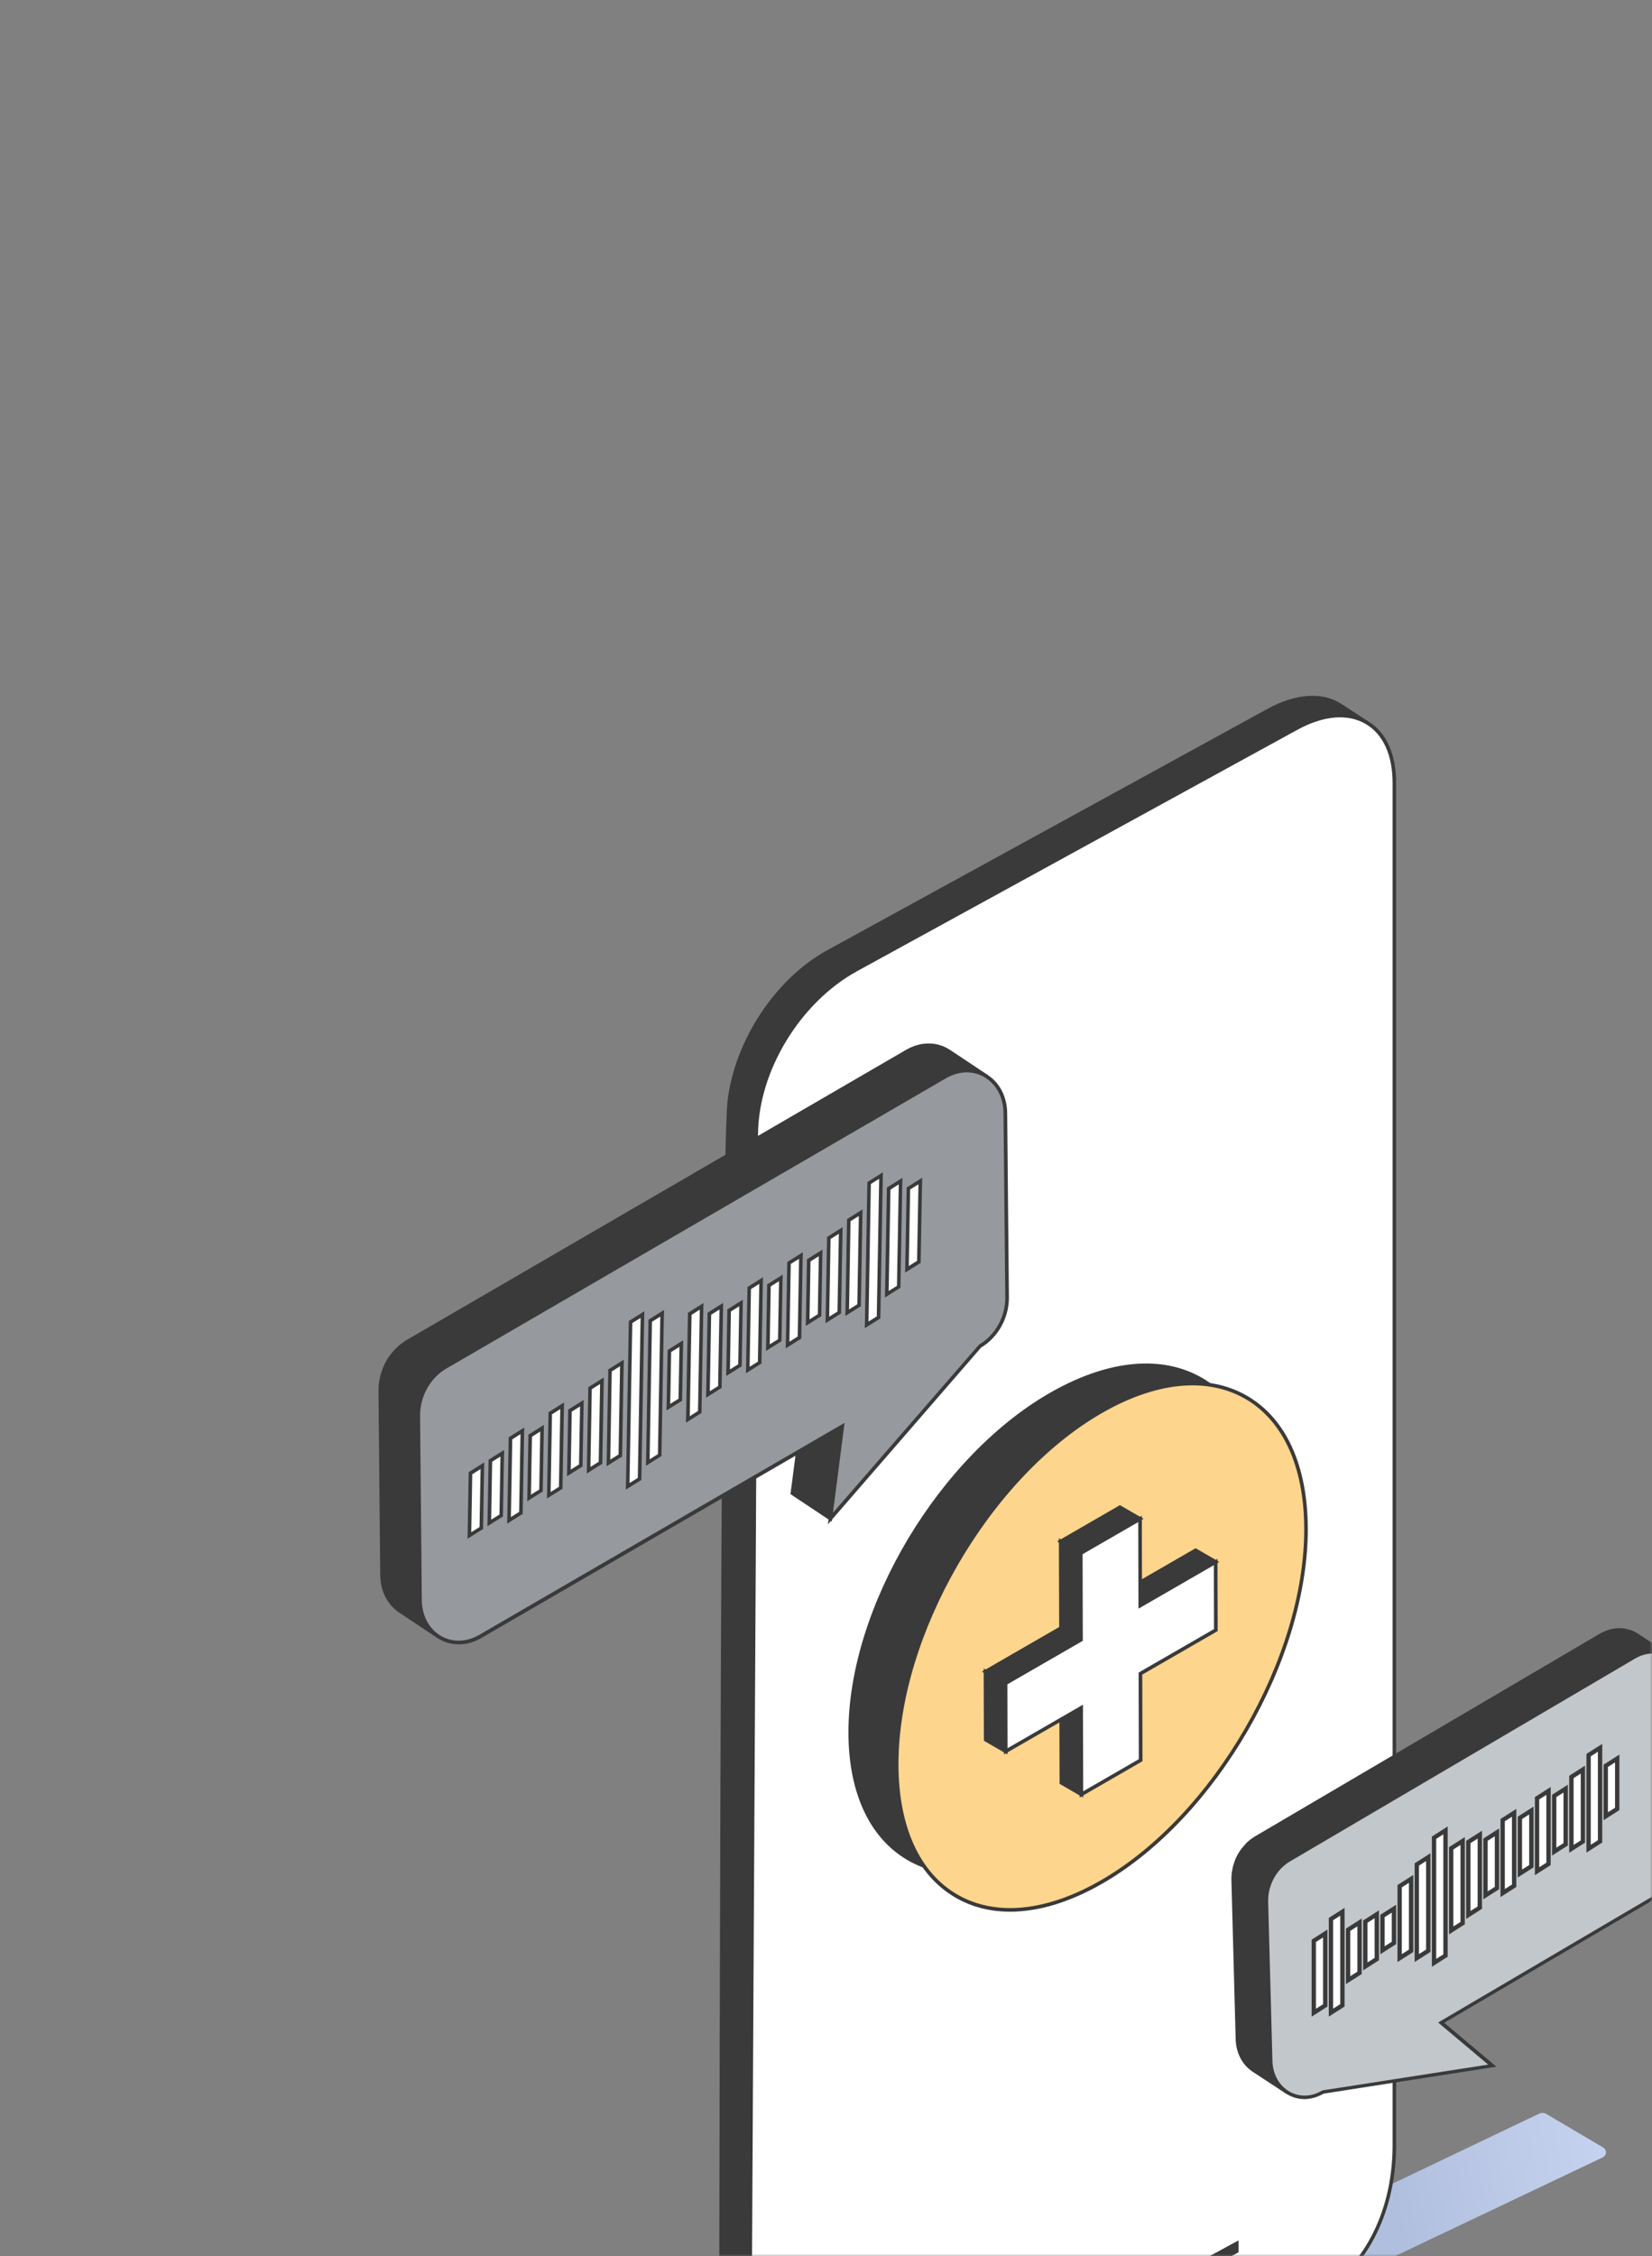 <svg width="323" height="441" viewBox="0 0 323 441" fill="none" xmlns="http://www.w3.org/2000/svg">
<rect x="0" y="0" width="323" height="441" fill="#808080" stroke="none"/>
<mask id="mask0_2_45698" style="mask-type:alpha" maskUnits="userSpaceOnUse" x="0" y="0" width="323" height="441">
<path d="M1 65C1 47.327 15.327 33 33 33H291C308.673 33 323 47.327 323 65V409C323 426.673 308.673 441 291 441H33C15.327 441 1 426.673 1 409V65Z" fill="#D6E2FD"/>
<path d="M0 32C0 14.327 14.327 0 32 0H154.747C166.067 0 176.545 5.981 182.301 15.729L186.55 22.924C190.238 29.169 196.949 33 204.201 33C213.743 33 222.022 39.584 224.172 48.88L229.933 73.79C234.571 93.846 219.34 113 198.756 113H32C14.327 113 0 98.673 0 81V32Z" fill="#D6E2FD"/>
</mask>
<g mask="url(#mask0_2_45698)">
<path d="M313.308 419.67L302.293 413.164C301.866 412.95 301.325 412.943 300.897 413.157L195.697 463.368C194.769 463.822 194.769 464.958 195.689 465.42L206.405 471.836C206.833 472.05 207.366 472.057 207.802 471.843L313.299 421.721C314.228 421.274 314.236 420.131 313.308 419.67Z" fill="url(#paint0_linear_2_45698)"/>
<path d="M142.617 215.247C143.956 203.713 151.723 191.602 161.956 186.025L248.036 138.833C253.534 135.819 258.495 135.594 261.949 137.791C263.316 138.65 267.375 141.326 267.375 141.326C263.894 139.185 258.96 139.368 253.463 142.382L167.383 189.56C156.191 195.658 148.143 209.262 147.847 221.95C147.748 226.175 146.395 486.483 146.395 486.483C146.395 491.652 146.479 497.426 151.046 500.82C151.244 500.961 145.817 497.426 145.634 497.285C140.503 493.44 140.968 486.976 140.968 481.751C140.968 461.247 141.137 227.907 142.617 215.247Z" fill="#3A3A3A"/>
<path d="M151.145 501.13C151.089 501.13 150.99 501.101 150.863 501.045L150.835 501.073C150.778 501.031 150.736 501.003 150.68 500.961C149.256 500.256 145.45 497.567 145.408 497.538C140.517 493.891 140.559 488.061 140.602 482.934V481.723C140.602 479.202 140.7 228.457 142.251 215.205C143.632 203.361 151.652 191.236 161.773 185.715L247.853 138.537C253.266 135.566 258.481 135.186 262.118 137.495C263.471 138.354 267.502 141.002 267.544 141.03L267.192 141.622C263.654 139.453 258.848 139.833 253.632 142.678L167.552 189.856C156.628 195.813 148.495 209.304 148.199 221.936C148.1 226.105 146.761 483.864 146.747 486.455C146.747 491.215 146.747 497.158 151.258 500.51L151.427 500.637L151.385 501.045L151.201 501.13C151.187 501.13 151.173 501.13 151.145 501.13ZM256.621 136.693C254.055 136.693 251.166 137.509 248.206 139.143L162.125 186.321C152.202 191.743 144.323 203.657 142.97 215.275C141.419 228.499 141.32 479.188 141.32 481.723V482.948C141.292 487.92 141.25 493.539 145.845 496.989C145.944 497.06 147.269 497.933 148.58 498.778C146.042 495.215 146.042 490.441 146.042 486.469C146.056 483.864 147.396 226.105 147.494 221.936C147.79 209.065 156.092 195.32 167.214 189.25L253.294 142.072C257.297 139.875 261.117 139.101 264.345 139.763C263.344 139.101 262.329 138.439 261.765 138.087C260.285 137.157 258.552 136.693 256.621 136.693Z" fill="#3A3A3A"/>
<path d="M147.862 221.641C147.96 209.783 155.656 195.996 167.398 189.546L253.478 142.368C264.162 136.51 272.746 141.382 272.648 153.24V419.66C272.549 431.518 267.489 443.488 256.805 449.347L165.579 500.144C155.177 505.847 146.762 501.397 146.424 490.229C146.41 490.117 147.862 221.641 147.862 221.641Z" fill="white"/>
<path d="M157.023 502.988C155.092 502.988 153.302 502.538 151.737 501.651C148.241 499.651 146.226 495.595 146.056 490.229C146.056 489.652 147.48 224.316 147.494 221.627C147.607 209.079 155.895 195.446 167.214 189.222L253.294 142.044C258.678 139.101 263.696 138.706 267.446 140.946C271.054 143.1 273.028 147.466 272.971 153.226V419.646C272.858 432.982 266.868 444.192 256.945 449.642L165.734 500.439C162.661 502.129 159.701 502.988 157.023 502.988ZM148.213 221.641C148.072 249.116 146.775 490.131 146.775 490.229C146.93 495.313 148.819 499.158 152.089 501.031C155.599 503.031 160.335 502.608 165.409 499.82L256.621 449.023C266.332 443.699 272.182 432.715 272.281 419.646V153.226C272.323 147.72 270.49 143.579 267.093 141.551C263.57 139.439 258.791 139.833 253.632 142.664L167.552 189.841C156.445 195.953 148.312 209.318 148.213 221.641Z" fill="#3A3A3A"/>
<path d="M241.819 438.475L182.068 471.034V472.569L241.819 439.996V438.475Z" fill="#3A3A3A"/>
<path d="M181.717 473.161V470.837L181.9 470.739L242.172 437.897V440.221L241.989 440.32L181.717 473.161ZM182.422 471.246V471.964L241.467 439.784V439.066L182.422 471.246Z" fill="#3A3A3A"/>
<path d="M206.114 272.184C184.027 284.464 166.168 314.25 166.238 338.726C166.309 363.202 184.281 373.046 206.382 360.765C228.484 348.471 246.357 318.686 246.272 294.224C246.202 269.748 228.216 259.89 206.114 272.184Z" fill="#3A3A3A"/>
<path d="M188.425 366.413C184.38 366.413 180.673 365.469 177.403 363.554C170.003 359.23 165.915 350.4 165.887 338.712C165.816 314.179 183.788 284.197 205.946 271.874C216.997 265.72 227.357 264.833 235.109 269.367C242.509 273.691 246.597 282.521 246.625 294.21C246.696 318.742 228.724 348.739 206.552 361.061C200.153 364.624 193.979 366.413 188.425 366.413ZM224.087 267.227C218.646 267.227 212.585 268.987 206.284 272.494C184.324 284.704 166.507 314.419 166.578 338.712C166.606 350.147 170.581 358.752 177.755 362.948C185.282 367.342 195.374 366.455 206.2 360.441C228.174 348.218 245.991 318.517 245.92 294.21C245.892 282.774 241.917 274.17 234.743 269.973C231.6 268.142 227.991 267.227 224.087 267.227Z" fill="#3A3A3A"/>
<path d="M215.193 275.944C193.105 288.689 175.232 319.573 175.317 344.964C175.387 370.342 193.359 380.566 215.46 367.821C237.562 355.076 255.435 324.178 255.35 298.801C255.28 273.409 237.294 263.185 215.193 275.944Z" fill="#FED58D"/>
<path d="M197.504 373.665C193.627 373.665 190.047 372.764 186.876 370.947C179.222 366.553 174.993 357.315 174.965 344.964C174.895 319.517 192.866 288.422 215.024 275.634C225.878 269.382 236.097 268.368 243.793 272.804C251.447 277.198 255.675 286.436 255.703 298.787C255.774 324.22 237.802 355.329 215.63 368.117C209.245 371.806 203.071 373.665 197.504 373.665ZM215.376 276.24C193.416 288.915 175.599 319.728 175.67 344.95C175.698 357.048 179.814 366.061 187.228 370.328C194.699 374.623 204.664 373.623 215.278 367.497C237.253 354.822 255.069 323.995 254.999 298.787C254.97 286.689 250.855 277.676 243.44 273.409C235.956 269.114 225.99 270.114 215.376 276.24Z" fill="#3A3A3A"/>
<path d="M211.385 333.811L207.467 331.529L207.523 348.471L211.441 350.738L211.385 333.811Z" fill="#3A3A3A"/>
<path d="M211.795 351.358L207.171 348.668L207.115 330.924L211.738 333.614L211.795 351.358ZM207.876 348.26L211.09 350.119L211.048 334.008L207.834 332.149L207.876 348.26Z" fill="#3A3A3A"/>
<path d="M237.688 305.307L233.769 303.026L219.025 311.532L222.944 313.813L237.688 305.307Z" fill="#3A3A3A"/>
<path d="M222.944 314.221L218.32 311.532L233.769 302.617L238.392 305.293L222.944 314.221ZM219.73 311.546L222.944 313.419L236.983 305.321L233.769 303.462L219.73 311.546Z" fill="#3A3A3A"/>
<path d="M196.598 329.008L192.68 326.727L192.722 340.035L196.64 342.317L196.598 329.008Z" fill="#3A3A3A"/>
<path d="M196.994 342.922L192.37 340.247L192.328 326.121L196.951 328.797L196.994 342.922ZM193.075 339.838L196.289 341.697L196.261 329.206L193.047 327.347L193.075 339.838Z" fill="#3A3A3A"/>
<path d="M211.344 320.502L207.439 318.221L192.682 326.727L196.6 329.008L211.344 320.502Z" fill="#3A3A3A"/>
<path d="M196.6 329.417L191.977 326.741L207.425 317.827L212.048 320.517L196.6 329.417ZM193.386 326.741L196.6 328.6L210.639 320.502L207.425 318.629L193.386 326.741Z" fill="#3A3A3A"/>
<path d="M211.301 303.561L207.383 301.293L207.439 318.221L211.344 320.502L211.301 303.561Z" fill="#3A3A3A"/>
<path d="M211.711 321.108L207.088 318.418L207.031 300.674L211.655 303.364L211.711 321.108ZM207.792 318.024L211.006 319.883L210.964 303.772L207.75 301.913L207.792 318.024Z" fill="#3A3A3A"/>
<path d="M222.888 296.885L218.983 294.604L207.383 301.293L211.301 303.561L222.888 296.885Z" fill="#3A3A3A"/>
<path d="M211.301 303.969L206.678 301.293L218.969 294.196L223.592 296.871L211.301 303.969ZM208.087 301.293L211.301 303.152L222.183 296.871L218.969 295.012L208.087 301.293Z" fill="#3A3A3A"/>
<path d="M211.301 303.561L211.344 320.502L196.6 329.008L196.642 342.317L211.385 333.811L211.441 350.738L223.028 344.049L222.986 327.121L237.73 318.615L237.688 305.307L222.944 313.813L222.888 296.885L211.301 303.561Z" fill="white"/>
<path d="M211.09 351.344L211.048 334.416L196.304 342.922L196.262 328.797L211.005 320.291L210.963 303.364L223.254 296.266L223.296 313.193L238.04 304.687L238.083 318.812L223.339 327.319L223.381 344.246L211.09 351.344ZM211.738 333.205L211.781 350.133L222.662 343.852L222.62 326.924L237.364 318.418L237.335 305.927L222.592 314.433L222.549 297.505L211.668 303.786L211.71 320.714L196.966 329.22L196.995 341.711L211.738 333.205Z" fill="#3A3A3A"/>
<path d="M154.936 291.872L162.364 296.815L164.69 278.789L157.261 273.846L154.936 291.872Z" fill="#3A3A3A"/>
<path d="M162.631 297.421L154.555 292.041L156.993 273.24L165.07 278.62L162.631 297.421ZM155.316 291.703L162.082 296.209L164.309 278.958L157.543 274.451L155.316 291.703Z" fill="#3A3A3A"/>
<path d="M186.41 209.698C186.663 209.614 186.903 209.543 187.157 209.487C187.453 209.417 187.749 209.36 188.045 209.318C188.242 209.29 188.439 209.276 188.637 209.276C188.961 209.262 189.271 209.276 189.581 209.29C189.652 209.29 189.708 209.304 189.779 209.304C190.089 209.332 190.399 209.388 190.695 209.459C190.723 209.459 190.737 209.473 190.765 209.473C191.146 209.572 191.526 209.698 191.893 209.853C191.907 209.853 191.907 209.867 191.921 209.867C192.288 210.036 192.654 210.233 192.992 210.459L185.564 205.516C185.226 205.29 184.859 205.093 184.493 204.924C184.479 204.924 184.465 204.91 184.465 204.91C184.098 204.755 183.718 204.628 183.337 204.53C183.323 204.53 183.309 204.516 183.295 204.516C183.295 204.516 183.281 204.516 183.266 204.516C182.97 204.445 182.66 204.389 182.35 204.361C182.28 204.361 182.223 204.347 182.153 204.347C181.843 204.319 181.519 204.319 181.209 204.333C181.194 204.333 181.18 204.333 181.166 204.333C180.983 204.347 180.8 204.361 180.617 204.389C180.321 204.431 180.025 204.488 179.729 204.558C179.7 204.558 179.686 204.572 179.672 204.572C179.447 204.628 179.221 204.699 178.996 204.769C178.981 204.769 178.967 204.783 178.953 204.783C178.742 204.854 178.53 204.938 178.333 205.023C178.305 205.037 178.291 205.051 178.263 205.065C177.953 205.206 177.657 205.347 177.346 205.53L79.665 262.242C79.539 262.312 79.412 262.396 79.299 262.467C79.045 262.636 78.792 262.819 78.552 263.002C78.524 263.03 78.496 263.058 78.467 263.072C78.284 263.227 78.101 263.368 77.918 263.537C77.833 263.622 77.749 263.706 77.664 263.791C77.551 263.903 77.453 264.002 77.354 264.115C77.156 264.34 76.959 264.565 76.776 264.805C76.691 264.903 76.607 265.002 76.536 265.114C76.283 265.467 76.043 265.819 75.832 266.199C75.817 266.213 75.817 266.241 75.803 266.255C75.592 266.621 75.409 266.987 75.254 267.368C75.197 267.494 75.155 267.621 75.113 267.748C75 268.03 74.901 268.311 74.817 268.607C74.774 268.748 74.732 268.903 74.704 269.044C74.633 269.339 74.577 269.635 74.521 269.931C74.493 270.072 74.478 270.198 74.45 270.339C74.394 270.776 74.366 271.212 74.352 271.649L74.69 307.659C74.676 310.912 76.114 313.489 78.242 314.897L85.67 319.841C83.542 318.432 82.104 315.855 82.118 312.602L81.78 276.592C81.78 276.155 81.822 275.719 81.879 275.282C81.893 275.141 81.921 275.015 81.949 274.874C82.005 274.578 82.062 274.282 82.132 273.987C82.174 273.832 82.217 273.691 82.259 273.55C82.344 273.254 82.442 272.973 82.555 272.691C82.611 272.564 82.654 272.438 82.696 272.311C82.851 271.931 83.034 271.564 83.232 271.198C83.246 271.184 83.246 271.156 83.26 271.142C83.471 270.762 83.711 270.41 83.965 270.058C84.035 269.945 84.12 269.846 84.204 269.748C84.388 269.508 84.585 269.283 84.782 269.058C84.881 268.945 84.994 268.846 85.092 268.734C85.346 268.48 85.614 268.241 85.882 268.016C85.91 267.987 85.938 267.959 85.966 267.945C86.319 267.663 86.699 267.41 87.094 267.185L184.761 210.459C185.057 210.276 185.367 210.135 185.677 209.994C185.902 209.895 186.142 209.797 186.367 209.712C186.382 209.712 186.396 209.698 186.41 209.698Z" fill="#3A3A3A"/>
<path d="M85.474 320.136L78.045 315.193C75.677 313.616 74.324 310.87 74.338 307.659L74 271.649C74 271.212 74.028 270.776 74.099 270.297C74.113 270.198 74.127 270.086 74.155 269.987L74.169 269.874C74.225 269.565 74.282 269.255 74.352 268.959C74.395 268.804 74.437 268.663 74.479 268.508C74.564 268.213 74.677 267.917 74.775 267.621L74.832 267.494C74.86 267.41 74.902 267.325 74.93 267.227C75.099 266.818 75.297 266.438 75.48 266.086L75.522 266.002C75.706 265.664 75.945 265.298 76.241 264.903C76.297 264.833 76.354 264.762 76.41 264.692L76.495 264.579C76.692 264.34 76.89 264.1 77.101 263.875C77.214 263.762 77.312 263.65 77.425 263.537L77.524 263.439C77.58 263.382 77.623 263.326 77.679 263.284C77.862 263.115 78.045 262.96 78.243 262.805L78.327 262.734C78.581 262.537 78.835 262.354 79.103 262.171C79.229 262.087 79.356 262.016 79.483 261.932L177.15 205.206C177.46 205.023 177.77 204.868 178.094 204.727C178.39 204.6 178.602 204.516 178.813 204.431C179.095 204.333 179.335 204.262 179.56 204.206C179.941 204.121 180.251 204.051 180.561 204.023C180.758 203.995 180.942 203.981 181.139 203.967C181.491 203.952 181.815 203.967 182.182 203.981L182.379 203.995C182.746 204.037 183.07 204.093 183.352 204.164L183.451 204.192C183.845 204.29 184.24 204.431 184.606 204.586C185.029 204.783 185.41 204.981 185.762 205.22L193.19 210.163L192.796 210.755C192.472 210.543 192.133 210.36 191.781 210.191C191.414 210.022 191.048 209.91 190.681 209.811C190.357 209.726 190.061 209.684 189.737 209.642C189.667 209.628 189.61 209.628 189.554 209.628C189.244 209.6 188.934 209.6 188.638 209.614C188.454 209.614 188.257 209.642 188.074 209.656C187.792 209.698 187.51 209.755 187.228 209.825C186.988 209.881 186.749 209.952 186.523 210.022C186.256 210.121 186.03 210.205 185.819 210.304C185.523 210.431 185.227 210.586 184.945 210.755L87.278 267.494C86.911 267.706 86.545 267.945 86.192 268.227L85.882 268.03L86.108 268.311C85.84 268.523 85.586 268.762 85.347 269.001C85.248 269.1 85.149 269.198 85.051 269.311C84.853 269.522 84.656 269.748 84.487 269.973L84.402 270.086C84.36 270.142 84.304 270.212 84.261 270.269C83.994 270.621 83.782 270.973 83.585 271.311C83.373 271.691 83.204 272.043 83.035 272.438L82.894 272.804C82.796 273.071 82.697 273.353 82.612 273.635C82.57 273.775 82.528 273.916 82.499 274.057C82.429 274.339 82.373 274.634 82.316 274.916L82.302 275.043C82.288 275.127 82.274 275.226 82.26 275.31C82.204 275.761 82.175 276.184 82.175 276.578L82.514 312.574C82.499 315.559 83.74 318.08 85.911 319.531L85.474 320.136ZM78.454 263.087L78.68 263.354C78.496 263.495 78.327 263.65 78.158 263.805C78.116 263.847 78.074 263.889 78.031 263.931L77.918 264.058C77.82 264.157 77.721 264.255 77.623 264.368C77.425 264.579 77.242 264.805 77.059 265.03L76.96 265.143C76.918 265.199 76.861 265.269 76.819 265.326C76.551 265.706 76.326 266.044 76.142 266.368L76.1 266.438C75.931 266.748 75.748 267.114 75.593 267.494C75.565 267.565 75.536 267.649 75.508 267.734L75.452 267.875C75.353 268.142 75.254 268.424 75.17 268.706C75.128 268.846 75.085 268.987 75.057 269.128C74.987 269.41 74.93 269.705 74.874 269.987L74.846 270.114C74.832 270.212 74.817 270.297 74.803 270.396C74.747 270.846 74.719 271.269 74.719 271.663L75.057 307.659C75.043 310.644 76.283 313.165 78.454 314.616L83.162 317.756C82.26 316.306 81.766 314.545 81.781 312.602L81.428 276.592C81.428 276.17 81.456 275.719 81.527 275.24C81.541 275.141 81.555 275.043 81.569 274.93L81.583 274.818C81.64 274.508 81.696 274.198 81.766 273.902C81.809 273.747 81.851 273.592 81.893 273.452C81.978 273.156 82.077 272.86 82.189 272.564L82.246 272.423C82.274 272.339 82.316 272.254 82.344 272.17C82.528 271.747 82.711 271.367 82.894 271.029C83.134 270.607 83.373 270.241 83.655 269.86C83.712 269.79 83.768 269.72 83.825 269.649L83.909 269.551C84.106 269.311 84.304 269.072 84.515 268.846C84.614 268.734 84.727 268.621 84.839 268.508C85.107 268.255 85.375 268.001 85.657 267.762L85.755 267.678C86.136 267.382 86.531 267.114 86.925 266.889L184.592 210.163C184.902 209.98 185.212 209.825 185.537 209.684C185.776 209.572 186.016 209.473 186.256 209.388L186.298 209.374C186.552 209.29 186.819 209.219 187.073 209.149C187.383 209.079 187.693 209.008 188.003 208.966C188.215 208.938 188.426 208.924 188.624 208.91C188.948 208.896 189.272 208.896 189.61 208.924C189.681 208.924 189.751 208.938 189.822 208.938C189.934 208.952 190.047 208.966 190.16 208.98L185.382 205.797C185.057 205.586 184.719 205.403 184.367 205.234C184 205.065 183.634 204.952 183.267 204.854L183.183 204.826C182.943 204.769 182.661 204.713 182.323 204.685L182.14 204.671C181.844 204.643 181.548 204.643 181.238 204.657C181.026 204.657 180.843 204.685 180.674 204.699C180.392 204.741 180.11 204.797 179.828 204.854C179.546 204.924 179.335 204.981 179.123 205.065C178.884 205.15 178.686 205.234 178.475 205.319C178.122 205.488 177.826 205.628 177.53 205.797L79.85 262.551C79.723 262.622 79.61 262.692 79.483 262.777C79.229 262.932 78.99 263.115 78.764 263.298L78.454 263.087Z" fill="#3A3A3A"/>
<path d="M188.045 209.318C192.569 208.755 196.586 212.275 196.558 217.711L196.896 253.721C196.882 257.552 194.782 261.256 191.582 263.129L162.363 296.815L164.702 278.789L93.93 319.841C92.844 320.474 91.731 320.84 90.645 320.981C86.121 321.545 82.103 318.024 82.132 312.588L81.78 276.592C81.794 272.761 83.894 269.044 87.094 267.185L184.761 210.459C185.86 209.825 186.974 209.445 188.045 209.318Z" fill="#96999E"/>
<path d="M89.674 321.404C87.813 321.404 86.051 320.742 84.641 319.488C82.781 317.841 81.752 315.39 81.766 312.588L81.428 276.592C81.442 272.621 83.599 268.804 86.925 266.889L184.592 210.163C185.692 209.515 186.847 209.121 188.003 208.98C190.23 208.698 192.386 209.36 194.05 210.825C195.91 212.473 196.925 214.923 196.925 217.726L197.263 253.721C197.249 257.665 195.107 261.453 191.823 263.396L161.87 297.942L164.266 279.465L94.114 320.164C93.014 320.812 91.858 321.207 90.703 321.347C90.336 321.376 90.012 321.404 89.674 321.404ZM188.087 209.67C187.016 209.811 185.959 210.177 184.944 210.769L87.278 267.494C84.163 269.297 82.147 272.874 82.132 276.592L82.471 312.588C82.457 315.179 83.401 317.446 85.107 318.953C86.615 320.291 88.56 320.883 90.59 320.629C91.661 320.488 92.718 320.122 93.733 319.531L165.126 278.113L162.857 295.688L191.414 262.819C194.529 261.002 196.545 257.425 196.559 253.721L196.206 217.711C196.22 215.12 195.276 212.853 193.57 211.346C192.062 210.008 190.117 209.403 188.087 209.67Z" fill="#3A3A3A"/>
<path d="M165.959 238.498L168.284 237.033L167.974 255.13L165.648 256.594L165.959 238.498Z" fill="white"/>
<path d="M167.917 237.681L167.621 254.933L166 255.946L166.296 238.695L167.917 237.681ZM168.65 236.385L167.551 237.075L165.93 238.089L165.605 238.287V238.667L165.309 255.918L165.281 257.214L166.381 256.524L168.002 255.51L168.326 255.313V254.933L168.622 237.681L168.65 236.385Z" fill="#3A3A3A"/>
<path d="M162.055 241.976L164.381 240.512L164.099 256.552L161.773 258.017L162.055 241.976Z" fill="white"/>
<path d="M164.014 241.159L163.746 256.355L162.125 257.369L162.393 242.173L164.014 241.159ZM164.747 239.864L163.647 240.554L162.026 241.568L161.702 241.765V242.145L161.434 257.341L161.406 258.636L162.506 257.946L164.127 256.932L164.451 256.735V256.355L164.719 241.159L164.747 239.864Z" fill="#3A3A3A"/>
<path d="M158.122 246.356L160.447 244.891L160.236 257.059L157.91 258.524L158.122 246.356Z" fill="white"/>
<path d="M160.094 245.539L159.897 256.876L158.276 257.89L158.473 246.553L160.094 245.539ZM160.813 244.244L159.714 244.934L158.093 245.948L157.768 246.145V246.525L157.571 257.862L157.543 259.171L158.642 258.481L160.263 257.467L160.588 257.27V256.89L160.785 245.553L160.813 244.244Z" fill="#3A3A3A"/>
<path d="M154.274 246.877L156.6 245.412L156.318 261.439L153.992 262.903L154.274 246.877Z" fill="white"/>
<path d="M156.233 246.046L155.965 261.242L154.344 262.256L154.612 247.06L156.233 246.046ZM156.966 244.765L155.866 245.455L154.245 246.469L153.921 246.68V247.06L153.653 262.256L153.625 263.551L154.725 262.861L156.346 261.847L156.67 261.65V261.27L156.938 246.074L156.966 244.765Z" fill="#3A3A3A"/>
<path d="M150.342 251.257L152.668 249.792L152.457 261.96L150.131 263.424L150.342 251.257Z" fill="white"/>
<path d="M152.315 250.426L152.118 261.763L150.497 262.777L150.694 251.44L152.315 250.426ZM153.034 249.144L151.934 249.835L150.313 250.848L149.989 251.046V251.426L149.792 262.763L149.764 264.058L150.863 263.368L152.484 262.354L152.808 262.157V261.777L153.006 250.44L153.034 249.144Z" fill="#3A3A3A"/>
<path d="M146.493 251.764L148.819 250.299L148.537 266.34L146.211 267.804L146.493 251.764Z" fill="white"/>
<path d="M148.451 250.947L148.184 266.143L146.563 267.156L146.83 251.961L148.451 250.947ZM149.184 249.651L148.085 250.341L146.464 251.355L146.14 251.553V251.933L145.872 267.128L145.844 268.424L146.943 267.734L148.564 266.72L148.888 266.523V266.143L149.156 250.947L149.184 249.651Z" fill="#3A3A3A"/>
<path d="M142.561 256.144L144.887 254.679L144.675 266.861L142.35 268.325L142.561 256.144Z" fill="white"/>
<path d="M144.534 255.327L144.336 266.664L142.715 267.678L142.913 256.341L144.534 255.327ZM145.253 254.031L144.153 254.721L142.532 255.735L142.208 255.932V256.313L142.011 267.649L141.982 268.959L143.082 268.269L144.703 267.255L145.027 267.058V266.678L145.224 255.341L145.253 254.031Z" fill="#3A3A3A"/>
<path d="M119.275 267.875L121.601 266.396L121.291 284.507L118.965 285.971L119.275 267.875Z" fill="white"/>
<path d="M121.233 267.044L120.937 284.295L119.317 285.309L119.613 268.058L121.233 267.044ZM121.966 265.762L120.867 266.452L119.246 267.466L118.922 267.663V268.044L118.626 285.295L118.598 286.591L119.697 285.901L121.318 284.887L121.642 284.69V284.309L121.938 267.058L121.966 265.762Z" fill="#3A3A3A"/>
<path d="M115.372 271.339L117.697 269.874L117.416 285.915L115.09 287.379L115.372 271.339Z" fill="white"/>
<path d="M117.33 270.522L117.062 285.718L115.442 286.732L115.709 271.536L117.33 270.522ZM118.063 269.241L116.964 269.931L115.343 270.945L115.019 271.142V271.522L114.751 286.718L114.723 288.013L115.822 287.323L117.443 286.309L117.767 286.112V285.732L118.035 270.536L118.063 269.241Z" fill="#3A3A3A"/>
<path d="M111.438 275.719L113.764 274.254L113.552 286.436L111.227 287.901L111.438 275.719Z" fill="white"/>
<path d="M113.411 274.902L113.213 286.239L111.592 287.253L111.79 275.916L113.411 274.902ZM114.13 273.621L113.03 274.311L111.409 275.325L111.085 275.522V275.902L110.888 287.239L110.859 288.548L111.959 287.858L113.58 286.844L113.904 286.647V286.267L114.101 274.93L114.13 273.621Z" fill="#3A3A3A"/>
<path d="M107.59 276.24L109.916 274.775L109.634 290.816L107.308 292.28L107.59 276.24Z" fill="white"/>
<path d="M109.549 275.423L109.281 290.619L107.66 291.633L107.928 276.437L109.549 275.423ZM110.282 274.127L109.182 274.818L107.561 275.832L107.237 276.029V276.409L106.969 291.604L106.941 292.9L108.041 292.21L109.662 291.196L109.986 290.999V290.619L110.254 275.423L110.282 274.127Z" fill="#3A3A3A"/>
<path d="M103.659 280.62L105.984 279.155L105.773 291.323L103.447 292.787L103.659 280.62Z" fill="white"/>
<path d="M105.631 279.803L105.434 291.14L103.813 292.154L104.01 280.831L105.631 279.803ZM106.35 278.507L105.251 279.197L103.63 280.211L103.306 280.408V280.789L103.108 292.125L103.08 293.435L104.18 292.745L105.8 291.731L106.125 291.534V291.154L106.322 279.817L106.35 278.507Z" fill="#3A3A3A"/>
<path d="M99.809 281.141L102.135 279.676L101.853 295.702L99.527 297.167L99.809 281.141Z" fill="white"/>
<path d="M101.768 280.31L101.5 295.505L99.893 296.533L100.161 281.338L101.768 280.31ZM102.501 279.028L101.401 279.718L99.78 280.732L99.456 280.93V281.31L99.188 296.505L99.16 297.815L100.26 297.125L101.881 296.111L102.205 295.914V295.533L102.473 280.338L102.501 279.028Z" fill="#3A3A3A"/>
<path d="M95.877 285.521L98.203 284.056L97.992 296.224L95.666 297.688L95.877 285.521Z" fill="white"/>
<path d="M97.85 284.69L97.653 296.026L96.032 297.04L96.229 285.704L97.85 284.69ZM98.569 283.408L97.469 284.098L95.849 285.112L95.524 285.309V285.69L95.327 297.026L95.299 298.322L96.398 297.632L98.019 296.618L98.343 296.421V296.04L98.541 284.704L98.569 283.408Z" fill="#3A3A3A"/>
<path d="M91.987 287.957L94.313 286.492L94.101 298.674L91.775 300.139L91.987 287.957Z" fill="white"/>
<path d="M93.96 287.14L93.762 298.477L92.141 299.491L92.338 288.154L93.96 287.14ZM94.678 285.844L93.579 286.535L91.958 287.548L91.634 287.746V288.126L91.436 299.463L91.408 300.772L92.508 300.082L94.129 299.068L94.453 298.871V298.491L94.65 287.154L94.678 285.844Z" fill="#3A3A3A"/>
<path d="M138.712 256.777L141.037 255.313L140.755 271.114L138.43 272.578L138.712 256.777Z" fill="white"/>
<path d="M140.671 255.961L140.403 270.917L138.782 271.931L139.05 256.975L140.671 255.961ZM141.389 254.665L140.29 255.355L138.669 256.369L138.345 256.566V256.946L138.077 271.902L138.049 273.198L139.148 272.508L140.769 271.494L141.093 271.297V270.917L141.375 255.975L141.389 254.665Z" fill="#3A3A3A"/>
<path d="M130.889 264.086L133.214 262.622L133.017 273.606L130.691 275.071L130.889 264.086Z" fill="white"/>
<path d="M132.848 263.256L132.664 273.395L131.044 274.409L131.227 264.269L132.848 263.256ZM133.567 261.974L132.467 262.664L130.846 263.678L130.522 263.875V264.255L130.339 274.395L130.311 275.691L131.41 275.001L133.045 274.001L133.369 273.804V273.423L133.552 263.284L133.567 261.974Z" fill="#3A3A3A"/>
<path d="M134.865 256.791L137.19 255.327L136.824 275.986L134.498 277.451L134.865 256.791Z" fill="white"/>
<path d="M136.823 255.975L136.471 275.789L134.864 276.817L135.217 257.003L136.823 255.975ZM137.542 254.693L136.443 255.383L134.822 256.397L134.498 256.594V256.975L134.145 276.789L134.117 278.085L135.217 277.395L136.838 276.381L137.162 276.184V275.803L137.514 255.989L137.542 254.693Z" fill="#3A3A3A"/>
<path d="M177.616 232.301L179.942 230.837L179.66 246.638L177.334 248.102L177.616 232.301Z" fill="white"/>
<path d="M179.574 231.485L179.307 246.441L177.686 247.455L177.953 232.498L179.574 231.485ZM180.307 230.203L179.208 230.893L177.587 231.907L177.263 232.104V232.484L176.995 247.44L176.967 248.75L178.066 248.06L179.687 247.046L180.011 246.849V246.469L180.279 231.513L180.307 230.203Z" fill="#3A3A3A"/>
<path d="M173.767 232.329L176.093 230.865L175.726 251.524L173.4 252.989L173.767 232.329Z" fill="white"/>
<path d="M175.726 231.499L175.373 251.327L173.752 252.341L174.105 232.527L175.726 231.499ZM176.459 230.217L175.345 230.907L173.724 231.921L173.4 232.118V232.498L173.048 252.313L173.02 253.609L174.119 252.919L175.74 251.905L176.064 251.708V251.327L176.417 231.513L176.459 230.217Z" fill="#3A3A3A"/>
<path d="M169.934 231.245L172.26 229.78L171.781 257.496L169.455 258.96L169.934 231.245Z" fill="white"/>
<path d="M171.893 230.414L171.428 257.298L169.807 258.312L170.272 231.428L171.893 230.414ZM172.626 229.133L171.526 229.823L169.905 230.837L169.581 231.034V231.414L169.116 258.298L169.088 259.608L170.187 258.918L171.808 257.904L172.132 257.707V257.327L172.598 230.442L172.626 229.133Z" fill="#3A3A3A"/>
<path d="M127.141 258.158L129.467 256.693L128.988 284.422L126.662 285.887L127.141 258.158Z" fill="white"/>
<path d="M129.1 257.341L128.635 284.225L127.014 285.239L127.479 258.355L129.1 257.341ZM129.833 256.045L128.733 256.735L127.112 257.749L126.788 257.946V258.326L126.323 285.211L126.295 286.506L127.394 285.816L129.015 284.802L129.34 284.605V284.225L129.805 257.341L129.833 256.045Z" fill="#3A3A3A"/>
<path d="M123.292 258.411L125.618 256.946L125.054 289.055L122.729 290.534L123.292 258.411Z" fill="white"/>
<path d="M125.251 257.594L124.701 288.872L123.08 289.886L123.63 258.608L125.251 257.594ZM125.984 256.299L124.884 256.989L123.263 258.003L122.939 258.2V258.58L122.39 289.858L122.361 291.168L123.461 290.478L125.082 289.464L125.406 289.267V288.886L125.956 257.608L125.984 256.299Z" fill="#3A3A3A"/>
<path d="M320.908 323.22C321.119 323.15 321.331 323.094 321.542 323.037C321.796 322.981 322.05 322.925 322.303 322.897C322.473 322.868 322.642 322.868 322.811 322.854C323.093 322.84 323.361 322.854 323.628 322.868C323.685 322.868 323.741 322.882 323.798 322.882C324.065 322.911 324.333 322.953 324.601 323.009C324.615 323.009 324.643 323.023 324.657 323.023C324.996 323.108 325.32 323.22 325.63 323.347C325.644 323.347 325.644 323.361 325.658 323.361C325.982 323.502 326.292 323.671 326.588 323.868L320.105 319.615C319.809 319.418 319.498 319.249 319.174 319.108C319.16 319.108 319.16 319.094 319.146 319.094C318.836 318.953 318.498 318.855 318.173 318.77C318.159 318.77 318.145 318.756 318.131 318.756H318.117C317.849 318.7 317.596 318.658 317.314 318.629C317.257 318.629 317.201 318.615 317.145 318.615C316.877 318.587 316.609 318.587 316.327 318.601C316.313 318.601 316.299 318.601 316.285 318.601C316.13 318.615 315.975 318.629 315.805 318.643C315.552 318.672 315.298 318.728 315.044 318.784C315.03 318.784 315.002 318.784 314.988 318.798C314.791 318.841 314.593 318.911 314.41 318.967C314.396 318.967 314.382 318.981 314.368 318.981C314.184 319.038 314.015 319.108 313.832 319.193C313.818 319.207 313.79 319.221 313.776 319.221C313.522 319.334 313.254 319.474 313 319.615L245.54 359.259C245.427 359.315 245.329 359.385 245.216 359.456C244.99 359.596 244.779 359.751 244.582 359.92C244.553 359.949 244.525 359.963 244.511 359.991C244.356 360.118 244.201 360.244 244.046 360.385C243.975 360.456 243.905 360.54 243.835 360.61C243.75 360.695 243.651 360.794 243.567 360.892C243.398 361.075 243.228 361.286 243.073 361.484C243.003 361.568 242.932 361.653 242.862 361.751C242.651 362.047 242.453 362.357 242.27 362.681C242.256 362.695 242.256 362.723 242.242 362.737C242.073 363.047 241.932 363.371 241.791 363.695C241.748 363.807 241.706 363.92 241.664 364.033C241.579 364.272 241.495 364.526 241.424 364.765C241.396 364.892 241.354 365.018 241.326 365.145C241.269 365.399 241.227 365.652 241.185 365.906C241.17 366.018 241.142 366.131 241.128 366.258C241.086 366.624 241.058 367.004 241.072 367.384L241.903 398.423C241.946 401.226 243.214 403.451 245.075 404.662L251.559 408.915C249.698 407.69 248.43 405.479 248.387 402.676L247.556 371.637C247.556 371.257 247.57 370.877 247.612 370.511C247.626 370.398 247.64 370.271 247.668 370.159C247.711 369.905 247.753 369.638 247.809 369.398C247.838 369.271 247.866 369.145 247.908 369.018C247.979 368.764 248.063 368.525 248.148 368.286C248.19 368.173 248.218 368.06 248.275 367.948C248.401 367.624 248.556 367.3 248.726 366.99C248.74 366.976 248.74 366.962 248.754 366.934C248.937 366.61 249.134 366.3 249.346 366.004C249.416 365.92 249.487 365.821 249.543 365.737C249.698 365.525 249.867 365.328 250.036 365.145C250.121 365.047 250.206 364.962 250.304 364.864C250.516 364.638 250.741 364.441 250.981 364.244C251.009 364.216 251.037 364.202 251.065 364.173C251.376 363.934 251.686 363.709 252.024 363.512L319.484 323.868C319.738 323.713 320.006 323.587 320.26 323.474C320.457 323.389 320.654 323.305 320.852 323.235C320.88 323.235 320.894 323.22 320.908 323.22Z" fill="#3A3A3A"/>
<path d="M251.404 409.196L244.92 404.943C242.848 403.577 241.622 401.197 241.593 398.409L240.762 367.384C240.762 367.018 240.776 366.638 240.818 366.215C240.832 366.117 240.846 366.032 240.86 365.934L240.874 365.849C240.917 365.582 240.959 365.314 241.015 365.061C241.044 364.934 241.086 364.793 241.114 364.666C241.185 364.413 241.269 364.159 241.354 363.906L241.396 363.793C241.424 363.709 241.452 363.638 241.481 363.554C241.622 363.202 241.777 362.878 241.946 362.568C242.143 362.202 242.34 361.892 242.58 361.554L242.791 361.286C242.961 361.075 243.13 360.864 243.313 360.667C243.398 360.568 243.496 360.47 243.581 360.371L243.651 360.287C243.694 360.23 243.75 360.188 243.792 360.132C243.947 359.991 244.116 359.85 244.271 359.723L244.356 359.653C244.567 359.484 244.793 359.315 245.019 359.174C245.131 359.104 245.23 359.033 245.343 358.963L312.803 319.319C313.071 319.165 313.339 319.024 313.621 318.911C313.874 318.798 314.058 318.728 314.241 318.658C314.48 318.573 314.692 318.517 314.889 318.46C315.213 318.376 315.481 318.334 315.749 318.291C315.918 318.263 316.087 318.249 316.242 318.249C316.567 318.235 316.863 318.249 317.145 318.263L317.328 318.277C317.61 318.305 317.892 318.348 318.173 318.418L318.131 318.77L318.258 318.446C318.596 318.531 318.949 318.643 319.273 318.784C319.653 318.953 319.978 319.136 320.288 319.334L326.772 323.601L326.391 324.192C326.123 324.009 325.827 323.854 325.517 323.713C325.207 323.572 324.897 323.474 324.559 323.389C324.263 323.319 324.009 323.277 323.755 323.249L323.6 323.235C323.346 323.22 323.079 323.206 322.825 323.22C322.656 323.22 322.501 323.234 322.346 323.263C322.106 323.291 321.866 323.347 321.613 323.404C321.415 323.46 321.218 323.516 321.007 323.572H320.993C320.767 323.657 320.584 323.727 320.401 323.812C320.147 323.925 319.893 324.051 319.654 324.192L252.193 363.835C251.883 364.019 251.573 364.23 251.277 364.469L250.981 364.258L251.206 364.526C250.981 364.709 250.769 364.906 250.558 365.117C250.473 365.201 250.389 365.3 250.304 365.385C250.135 365.568 249.98 365.751 249.825 365.948L249.755 366.032C249.712 366.089 249.67 366.145 249.628 366.201C249.402 366.525 249.219 366.807 249.064 367.103C248.881 367.441 248.74 367.751 248.613 368.074C248.585 368.145 248.556 368.215 248.528 368.286L248.486 368.384C248.401 368.624 248.317 368.863 248.26 369.088C248.232 369.215 248.19 369.328 248.162 369.455C248.105 369.694 248.063 369.947 248.021 370.187L248.007 370.314C247.993 370.384 247.979 370.454 247.979 370.511C247.936 370.905 247.922 371.271 247.922 371.595L248.754 402.62C248.782 405.169 249.881 407.337 251.77 408.577L251.404 409.196ZM244.525 359.977L244.751 360.244C244.596 360.371 244.441 360.498 244.3 360.625C244.257 360.667 244.229 360.695 244.187 360.737L244.088 360.836C244.004 360.92 243.919 361.005 243.835 361.103C243.665 361.286 243.51 361.484 243.355 361.681L243.158 361.934C242.932 362.244 242.749 362.54 242.594 362.822C242.411 363.159 242.27 363.455 242.143 363.793C242.115 363.864 242.087 363.934 242.059 364.004L242.016 364.117C241.932 364.342 241.861 364.582 241.791 364.821C241.762 364.948 241.72 365.061 241.692 365.187C241.636 365.427 241.593 365.68 241.551 365.92L241.537 366.018C241.523 366.103 241.509 366.173 241.495 366.258C241.452 366.652 241.438 367.018 241.438 367.342L242.27 398.367C242.298 400.916 243.398 403.084 245.286 404.324L249.205 406.901C248.472 405.69 248.063 404.225 248.049 402.634L247.217 371.595C247.217 371.229 247.232 370.849 247.274 370.426C247.288 370.342 247.302 370.271 247.302 370.187L247.316 370.06C247.358 369.793 247.401 369.525 247.471 369.257C247.499 369.131 247.542 368.99 247.57 368.863C247.64 368.61 247.725 368.342 247.824 368.103L247.852 368.004C247.88 367.919 247.908 367.835 247.936 367.751C248.091 367.384 248.232 367.06 248.401 366.765C248.599 366.399 248.796 366.089 249.036 365.751C249.078 365.68 249.134 365.624 249.191 365.554L249.247 365.483C249.416 365.272 249.585 365.061 249.755 364.878C249.839 364.779 249.938 364.68 250.022 364.596C250.248 364.371 250.488 364.145 250.727 363.948L250.812 363.878C251.136 363.624 251.474 363.385 251.812 363.188L319.273 323.544C319.541 323.389 319.809 323.249 320.09 323.136C320.288 323.037 320.499 322.953 320.711 322.882L320.753 322.868C320.978 322.798 321.204 322.728 321.415 322.671C321.683 322.601 321.951 322.544 322.219 322.516C322.402 322.488 322.571 322.474 322.754 322.474C323.036 322.46 323.332 322.474 323.614 322.488L323.741 322.502C323.783 322.502 323.826 322.516 323.882 322.516L319.893 319.897C319.625 319.714 319.329 319.559 319.019 319.418C318.709 319.277 318.385 319.179 318.075 319.094C317.779 319.024 317.525 318.981 317.271 318.953L317.13 318.587L317.102 318.939C316.849 318.911 316.595 318.911 316.327 318.925C316.144 318.925 315.989 318.939 315.848 318.967C315.608 318.996 315.368 319.038 315.115 319.108C314.875 319.165 314.692 319.221 314.509 319.291C314.297 319.362 314.128 319.432 313.959 319.503C313.649 319.643 313.409 319.77 313.156 319.911L245.695 359.554C245.596 359.611 245.498 359.681 245.385 359.737C245.174 359.878 244.962 360.019 244.765 360.188L244.525 359.977Z" fill="#3A3A3A"/>
<path d="M322.302 322.882C326.193 322.39 329.702 325.431 329.773 330.121L330.604 361.16C330.647 364.455 328.899 367.652 326.164 369.271L281.806 395.353L291.8 403.76L258.704 408.915C257.774 409.464 256.815 409.788 255.885 409.901C251.995 410.393 248.485 407.352 248.414 402.662L247.583 371.623C247.54 368.328 249.288 365.117 252.023 363.512L319.483 323.868C320.428 323.333 321.372 323.009 322.302 322.882Z" fill="#C2C7CB"/>
<path d="M255.068 410.295C253.447 410.295 251.925 409.717 250.67 408.647C249.021 407.225 248.105 405.098 248.063 402.662L247.231 371.623C247.189 368.173 248.993 364.878 251.84 363.202L319.301 323.558C320.245 323.009 321.246 322.657 322.247 322.53C324.178 322.291 326.038 322.854 327.504 324.122C329.153 325.544 330.07 327.671 330.098 330.107L330.93 361.132C330.972 364.568 329.168 367.863 326.32 369.553L282.385 395.381L292.59 403.958L258.803 409.225C257.873 409.76 256.901 410.098 255.914 410.224C255.646 410.281 255.35 410.295 255.068 410.295ZM323.135 323.192C322.881 323.192 322.613 323.206 322.359 323.249C321.443 323.361 320.541 323.685 319.681 324.192L252.221 363.835C249.585 365.385 247.908 368.441 247.95 371.637L248.782 402.662C248.81 404.887 249.656 406.831 251.136 408.126C252.446 409.267 254.124 409.774 255.843 409.563C256.76 409.45 257.662 409.126 258.522 408.619L258.648 408.577L290.969 403.549L281.187 395.325L281.61 395.071L325.968 368.99C328.604 367.441 330.281 364.371 330.239 361.188L329.407 330.163C329.379 327.938 328.533 325.995 327.053 324.699C325.954 323.699 324.572 323.192 323.135 323.192Z" fill="#3A3A3A"/>
<path d="M256.873 379.355L259.114 377.932V391.987L256.873 393.41V379.355Z" fill="white"/>
<path d="M258.69 378.693V391.748L257.295 392.635V379.58L258.69 378.693ZM259.536 377.158L258.239 377.989L256.844 378.876L256.449 379.129V394.184L257.746 393.353L259.141 392.466L259.536 392.212V377.158Z" fill="#3A3A3A"/>
<path d="M263.596 377.186L265.823 375.764V385.608L263.596 387.03V377.186Z" fill="white"/>
<path d="M265.399 376.524V385.382L264.004 386.27V377.411L265.399 376.524ZM266.245 374.989L264.948 375.82L263.553 376.707L263.158 376.961V387.819L264.455 386.988L265.85 386.101L266.245 385.847V374.989Z" fill="#3A3A3A"/>
<path d="M266.951 375.595L269.192 374.172V382.932L266.951 384.354V375.595Z" fill="white"/>
<path d="M268.769 374.933V382.692L267.373 383.58V375.82L268.769 374.933ZM269.614 373.398L268.318 374.229L266.922 375.116L266.527 375.369V385.129L267.824 384.298L269.22 383.411L269.614 383.157V373.398Z" fill="#3A3A3A"/>
<path d="M270.307 374.482L272.548 373.06V379.763L270.307 381.186V374.482Z" fill="white"/>
<path d="M272.124 373.834V379.538L270.729 380.425V374.722L272.124 373.834ZM272.97 372.299L271.673 373.13L270.277 374.017L269.883 374.271V381.974L271.18 381.143L272.575 380.256L272.97 380.003V372.299Z" fill="#3A3A3A"/>
<path d="M283.738 361.258L285.979 359.836V375.905L283.738 377.327V361.258Z" fill="white"/>
<path d="M285.556 360.61V375.665L284.16 376.552V361.498L285.556 360.61ZM286.401 359.075L285.105 359.906L283.709 360.794L283.314 361.047V378.101L284.611 377.271L286.007 376.383L286.401 376.13V359.075Z" fill="#3A3A3A"/>
<path d="M287.092 360.033L289.333 358.611V372.863L287.092 374.285V360.033Z" fill="white"/>
<path d="M288.911 359.371V372.637L287.515 373.524V360.258L288.911 359.371ZM289.757 357.836L288.46 358.667L287.064 359.554L286.67 359.808V375.074L287.966 374.243L289.362 373.355L289.757 373.102V357.836Z" fill="#3A3A3A"/>
<path d="M290.447 359.582L292.688 358.146V369.046L290.447 370.469V359.582Z" fill="white"/>
<path d="M292.265 358.921V368.807L290.869 369.694V359.808L292.265 358.921ZM293.11 357.386L291.814 358.216L290.418 359.104L290.023 359.357V371.243L291.32 370.412L292.716 369.525L293.11 369.271V357.386Z" fill="#3A3A3A"/>
<path d="M293.817 355.752L296.044 354.33V368.595L293.817 370.018V355.752Z" fill="white"/>
<path d="M295.62 355.104V368.356L294.225 369.243V355.977L295.62 355.104ZM296.466 353.569L295.169 354.4L293.774 355.287L293.379 355.541V370.807L294.676 369.976L296.071 369.088L296.466 368.835V353.569Z" fill="#3A3A3A"/>
<path d="M297.172 355.301L299.413 353.879V364.765L297.172 366.201V355.301Z" fill="white"/>
<path d="M298.989 354.653V364.54L297.594 365.427V355.541L298.989 354.653ZM299.835 353.118L298.538 353.949L297.143 354.837L296.748 355.09V366.976L298.045 366.145L299.44 365.258L299.835 365.004V353.118Z" fill="#3A3A3A"/>
<path d="M300.527 351.485L302.769 350.062V364.314L300.527 365.751V351.485Z" fill="white"/>
<path d="M302.345 350.823V364.089L300.949 364.976V351.71L302.345 350.823ZM303.19 349.288L301.894 350.119L300.498 351.006L300.104 351.259V366.525L301.4 365.694L302.796 364.807L303.19 364.554V349.288Z" fill="#3A3A3A"/>
<path d="M303.881 351.034L306.122 349.612V360.498L303.881 361.92V351.034Z" fill="white"/>
<path d="M305.698 350.372V360.258L304.303 361.146V351.259L305.698 350.372ZM306.544 348.837L305.247 349.668L303.852 350.555L303.457 350.809V362.695L304.754 361.864L306.149 360.977L306.544 360.723V348.837Z" fill="#3A3A3A"/>
<path d="M260.227 375.102L262.468 373.665V391.973L260.227 393.395V375.102Z" fill="white"/>
<path d="M262.046 374.44V391.734L260.65 392.621V375.327L262.046 374.44ZM262.892 372.905L261.595 373.736L260.199 374.623L259.805 374.876V394.17L261.101 393.339L262.497 392.452L262.892 392.198V372.905Z" fill="#3A3A3A"/>
<path d="M307.25 347.316L309.477 345.894V359.949L307.25 361.371V347.316Z" fill="white"/>
<path d="M309.068 346.668V359.723L307.672 360.61V347.556L309.068 346.668ZM309.899 345.119L308.603 345.95L307.207 346.837L306.812 347.091V362.146L308.109 361.315L309.505 360.427L309.899 360.174V345.119Z" fill="#3A3A3A"/>
<path d="M313.959 345.147L316.2 343.725V353.569L313.959 354.991V345.147Z" fill="white"/>
<path d="M315.776 344.486V353.344L314.381 354.231V345.373L315.776 344.486ZM316.622 342.951L315.325 343.781L313.93 344.669L313.535 344.922V355.78L314.832 354.949L316.227 354.062L316.622 353.808V342.951Z" fill="#3A3A3A"/>
<path d="M310.605 343.063L312.847 341.641V359.935L310.605 361.357V343.063Z" fill="white"/>
<path d="M312.423 342.401V359.695L311.027 360.582V343.289L312.423 342.401ZM313.269 340.866L311.972 341.683L310.576 342.57L310.182 342.824V362.117L311.478 361.286L312.874 360.399L313.269 360.146V340.866Z" fill="#3A3A3A"/>
<path d="M273.658 368.68L275.899 367.258V381.298L273.658 382.735V368.68Z" fill="white"/>
<path d="M275.477 368.018V381.073L274.082 381.96V368.905L275.477 368.018ZM276.323 366.483L275.026 367.314L273.631 368.201L273.236 368.455V383.509L274.533 382.678L275.929 381.791L276.323 381.538V366.483Z" fill="#3A3A3A"/>
<path d="M277.029 364.413L279.256 362.99V381.284L277.029 382.721V364.413Z" fill="white"/>
<path d="M278.833 363.765V381.059L277.438 381.946V364.652L278.833 363.765ZM279.679 362.23L278.382 363.061L276.986 363.948L276.592 364.202V383.495L277.889 382.664L279.284 381.777L279.679 381.524V362.23Z" fill="#3A3A3A"/>
<path d="M280.385 359.202L282.626 357.78V382.242L280.385 383.664V359.202Z" fill="white"/>
<path d="M282.202 358.54V382.002L280.807 382.89V359.428L282.202 358.54ZM283.048 357.005L281.751 357.836L280.356 358.723L279.961 358.977V384.439L281.258 383.608L282.653 382.721L283.048 382.467V357.005Z" fill="#3A3A3A"/>
</g>
<defs>
<linearGradient id="paint0_linear_2_45698" x1="164.81" y1="480.747" x2="353.516" y2="443.461" gradientUnits="userSpaceOnUse">
<stop offset="0.6" stop-color="#B1BFDE"/>
<stop offset="1" stop-color="#D6E2FD"/>
</linearGradient>
</defs>
</svg>
